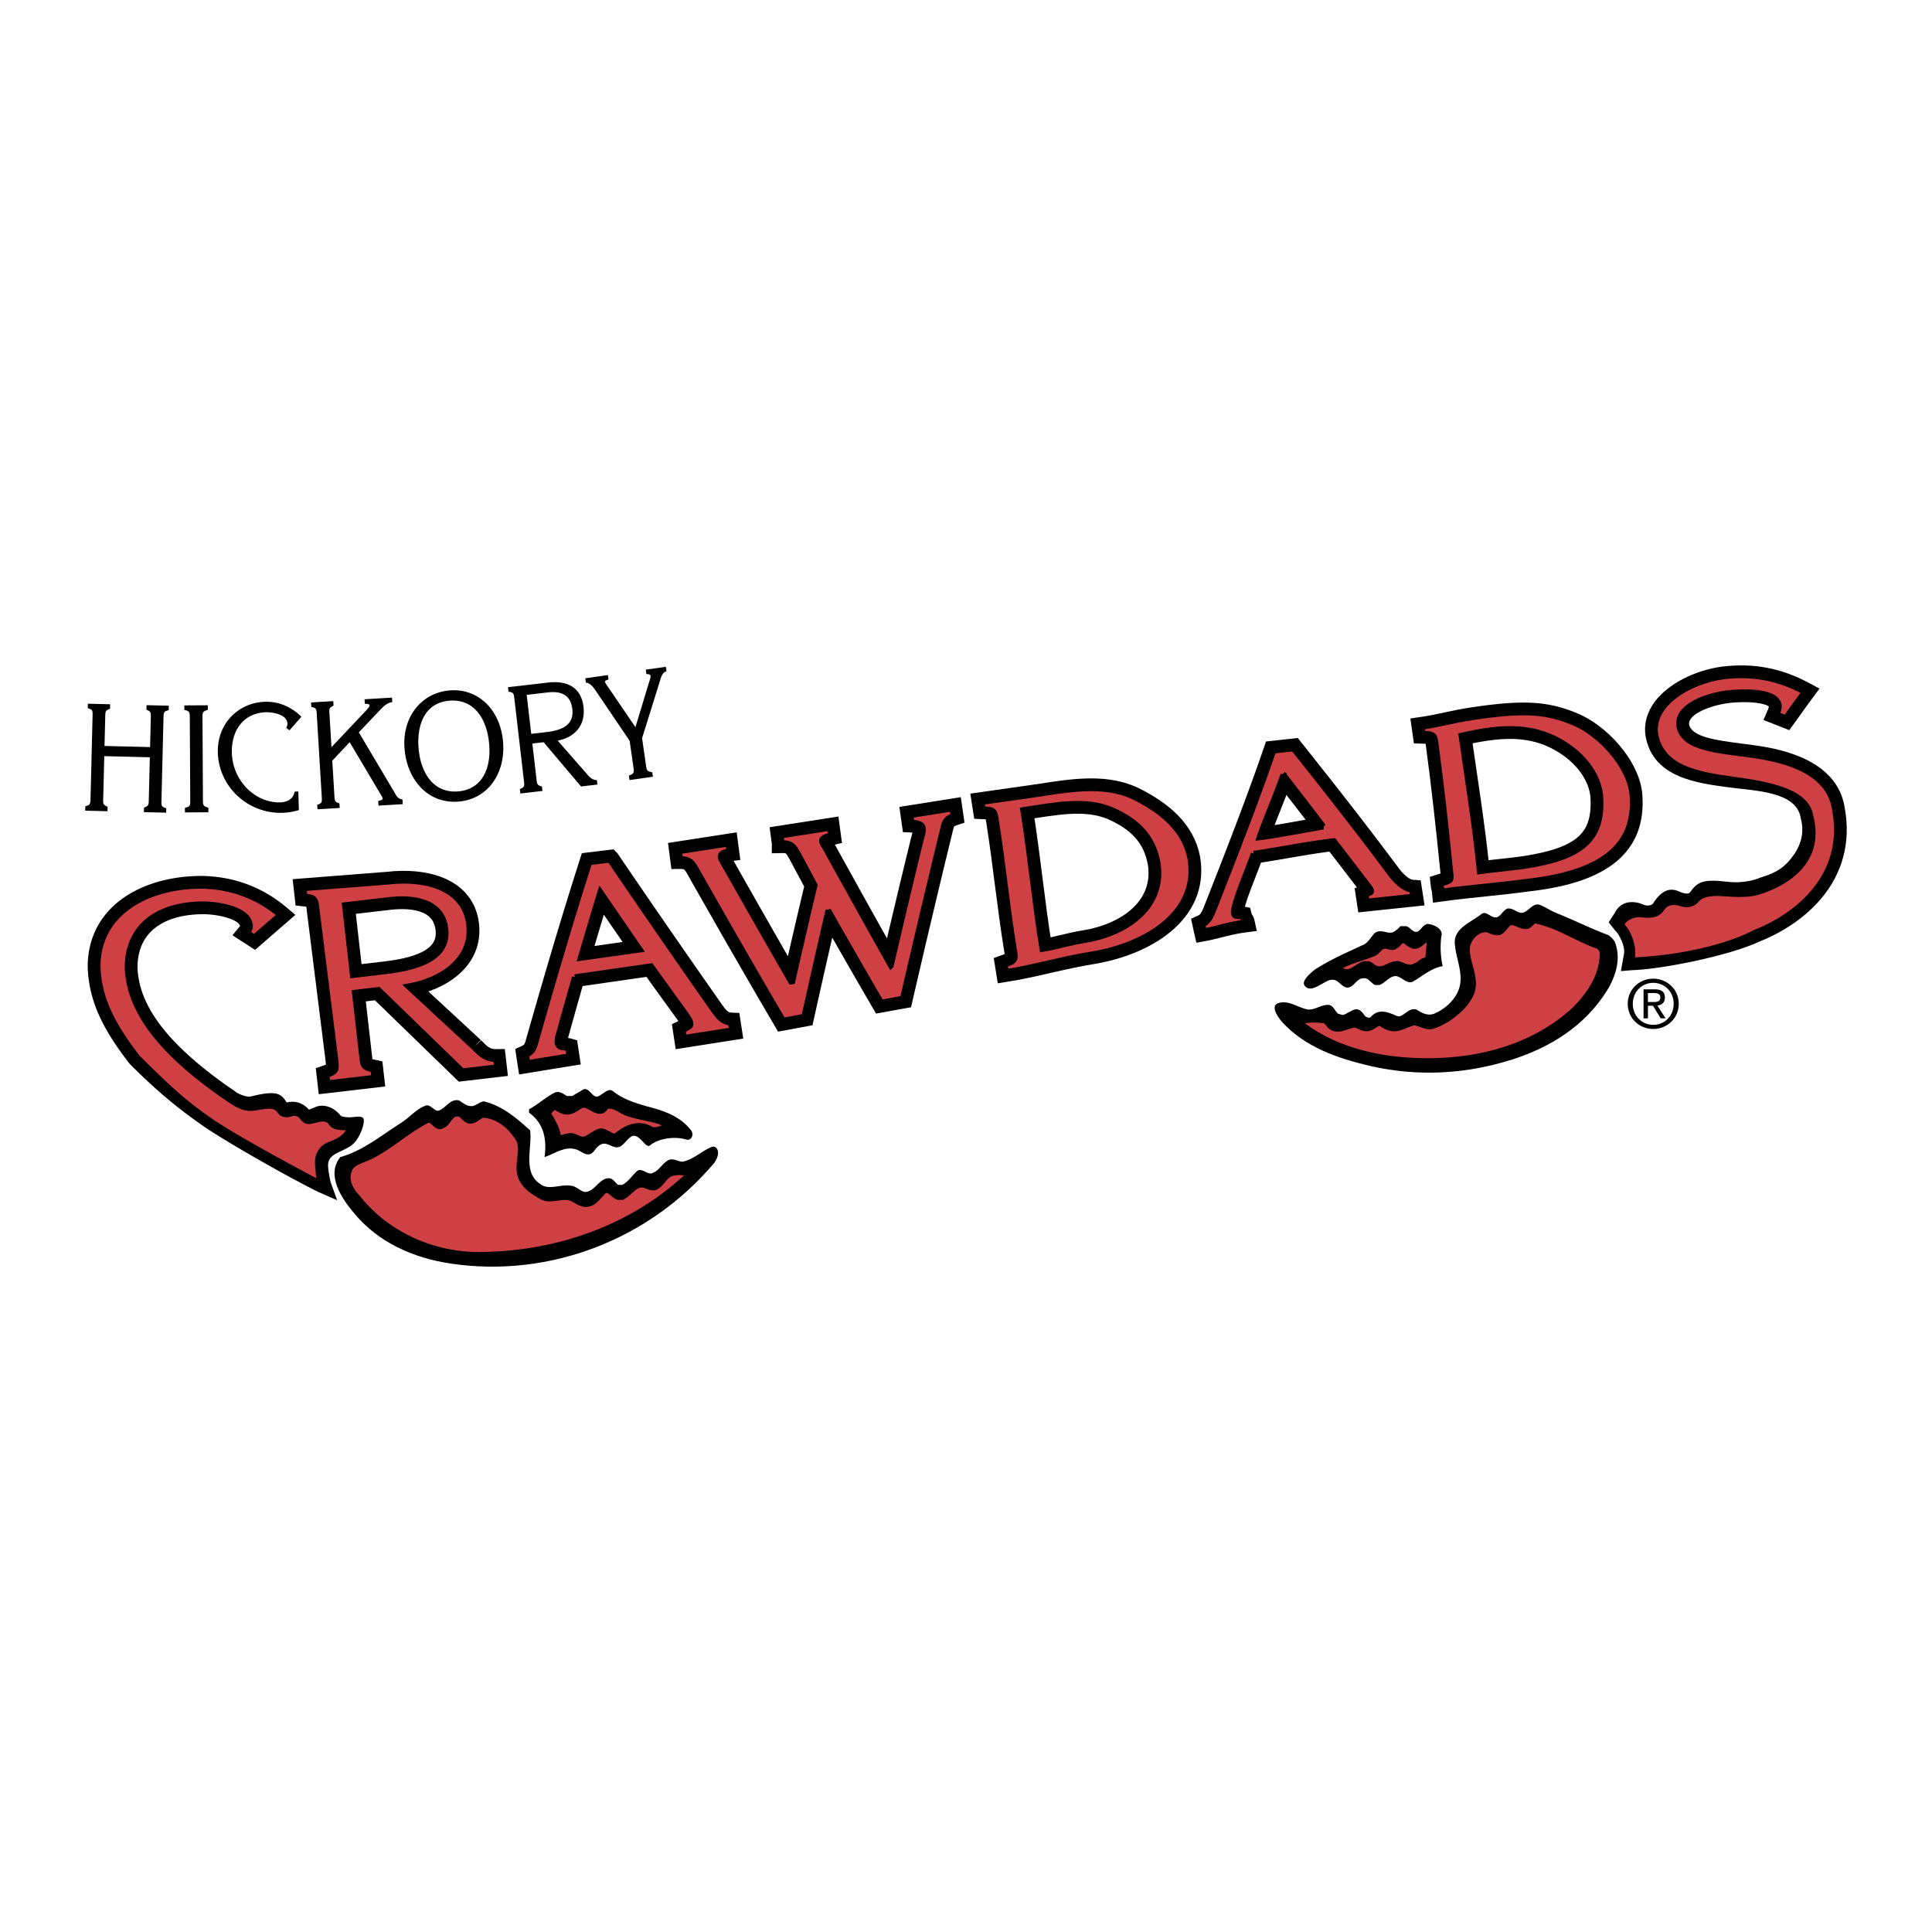 <svg xmlns="http://www.w3.org/2000/svg" width="2500" height="2500" viewBox="0 0 192.756 192.756"><path fill-rule="evenodd" clip-rule="evenodd" fill="#fff" d="M0 0h192.756v192.756H0V0z"/><path d="M10.3 79.55c-.016.658-.045.732.435.938l-.011.448-2.22-.055.011-.448c.528-.122.504-.227.521-.915l.196-7.922c.017-.687.046-.792-.475-.939l.011-.448 2.22.055-.011.449c-.489.182-.464.258-.48.916l-.069 2.795 4.547.112.069-2.795c.016-.658.045-.732-.435-.938l.011-.449 2.22.055-.011.448c-.528.122-.503.227-.52.915l-.196 7.923c-.017.688-.046.792.475.939l-.011.448-2.22-.055.011-.448c.489-.183.464-.258.48-.916l.102-4.11-4.547-.112-.103 4.109zM18.937 71.75c-.003-.688.022-.793-.543-.924l-.002-.448 2.342-.013.002.449c-.564.197-.537.272-.533.93l.043 7.925c.003.658-.023.733.543.924l.002.448-2.341.013-.002-.449c.564-.138.537-.242.533-.93l-.044-7.925zM29.817 80.823a6.327 6.327 0 0 1-1.661.273 6.292 6.292 0 0 1-4.217-1.477 6.144 6.144 0 0 1-2.206-4.498c-.088-3.004 2.128-5.029 4.711-5.105 1.345-.04 2.612.492 3.625 1.494l-1.186 1.352-.33-.245a.723.723 0 0 0 .123-.408c-.028-.956-1.502-1.167-2.148-1.148-2.139.062-3.463 1.717-3.395 4.063.082 2.795 2.355 5.002 4.83 4.929.646-.019 1.284-.292 1.436-1.074l.363-.011.055 1.855zM33.355 79.263c.04.657.017.733.512.898l.027.448-2.216.133-.027-.448c.516-.166.482-.269.441-.956l-.477-7.91c-.042-.687-.021-.793-.553-.896l-.027-.448 2.216-.134.029.45c-.473.223-.441.296-.401.953l.192 3.194 3.371-3.573c.596-.62.562-.738-.045-.761l-.027-.448 2.74-.165.027.448c-.562.078-.915.474-1.271.84L35.8 73.065l3.526 5.944c.27.448.322.655.827.759l.028.463-2.418.146-.028-.462c.438-.117.573-.11.304-.558l-3.151-5.308-1.736 1.843.203 3.371zM44.8 69.911c2.493-.222 3.78 1.795 4.004 4.313.217 2.442-.706 4.521-3.065 4.731-2.427.215-3.75-1.753-3.971-4.241-.218-2.458.659-4.592 3.032-4.803zm.988 10.06c2.896-.257 4.68-2.833 4.398-6.005-.281-3.158-2.487-5.333-5.355-5.079-2.828.252-4.746 2.689-4.465 5.861.286 3.217 2.473 5.485 5.422 5.223zM53 73.217l-.452-3.891 2.085-.242c1.204-.14 2.291.125 2.47 1.67.206 1.767-1.376 2.146-2.606 2.29L53 73.217zm2.639.672c1.605-.292 2.8-1.439 2.577-3.355-.245-2.109-1.823-2.633-3.521-2.437l-4.01.466.052.446c.537.073.522.18.602.863l.914 7.872c.08.684.118.785-.388.979l.052.446 2.206-.256-.052-.446c-.504-.137-.486-.214-.562-.868l-.396-3.416 1.122-.131 3.737 4.413 1.631-.189-.052-.446c-.488-.003-.74-.305-1.054-.675l-2.858-3.266zM64.062 73.647l.365 2.561c.093.651.077.729.65.844l.063.444-2.332.332-.063-.443c.567-.217.526-.317.429-.998l-.353-2.472-3.41-5.042c-.222-.315-.542-.753-.951-.755l-.063-.444 2.251-.322.063.444c-.483.145-.405.209-.129.623l2.817 4.129 1.341-4.42c.195-.632.337-.878-.247-.871l-.063-.444 1.999-.285.063.444c-.429.137-.53.574-.66 1l-1.77 5.675zM162.906 100.145c0-1.188.893-2.086 2.041-2.086 1.137 0 2.035.898 2.035 2.086 0 1.211-.898 2.104-2.035 2.104-1.148-.001-2.041-.894-2.041-2.104zm2.041 2.517c1.369 0 2.541-1.061 2.541-2.518 0-1.441-1.172-2.5-2.541-2.5-1.379 0-2.547 1.059-2.547 2.5 0 1.458 1.168 2.518 2.547 2.518zm-.533-2.318h.506l.768 1.258h.49l-.824-1.277c.426-.055.75-.281.75-.797 0-.57-.338-.824-1.021-.824h-1.104v2.898h.436v-1.258h-.001zm0-.373v-.895h.6c.307 0 .635.066.635.424 0 .445-.336.471-.707.471h-.528zM36.298 111.77c0-.555-.886-.297-1.44-.297-.438 0-.802-.084-.869-.166-.64-.787-1.515-1.129-2.27-.941-.194.049-.84.328-.89.346-.527-.598-1.3-.953-2.211-.715-.518-.682-.702-1.338-3.499-.619-.694.18-1.717-.498-1.621-.443.246.135-.46-.34-.715-.51-6.013-4.238-8.894-8-9.063-11.838-.011-1.513.438-2.737 1.335-3.637 1.15-1.154 3.002-1.755 5.356-1.74 1.742.047 3.415.609 3.534 1.174a.434.434 0 0 1-.047.066l-.702.862.933.604.692.448.63.408.568-.495 2.569-2.233.878-.764c.003-.002-.887-.753-.887-.753-2.353-1.984-5.133-3.038-8.264-3.132h-.02c-3.761-.041-7.106 1.121-9.178 3.187-1.567 1.562-2.385 3.608-2.366 5.917v.028c.134 3.629 1.751 6.445 4.138 9.555l.04.053.046.045c2.079 2.08 4.202 3.992 6.963 5.924 1.94 1.436 9.008 5.463 11.925 6.865l1.772.777-.664-1.848c-.342-1.691-.286-1.902-.037-2.326.221-.295.634-.502.812-.59.768-.383 1.255-.553 1.698-1.07.32-.371.854-1.375.854-2.142zM57.344 97.488c-.56 1.963-1.09 3.85-1.642 5.836-.373 1.414.513 1.117.988 1.252l.12.793c-1.417.23-2.771.451-4.187.684-.042-.271-.08-.529-.121-.801.672-.311.775-.717.954-1.326 1.759-6.189 3.472-12.011 5.353-17.893l2.032-.247a1241.08 1241.08 0 0 0 10.285 14.884c.417.576.872 1.316 1.774 1.354l.118.766c-1.613.252-3.154.494-4.768.748-.04-.262-.079-.512-.118-.775.811-.393 1.125-.414.219-1.67a980.61 980.61 0 0 1-3.396-4.703c-2.574.368-5.036.723-7.611 1.098zm2.553-8.505a515.123 515.123 0 0 0-1.976 6.601c2.009-.285 3.928-.555 5.936-.837a1438.622 1438.622 0 0 1-3.96-5.764z" fill-rule="evenodd" clip-rule="evenodd"/><path d="M57.344 97.488c-.56 1.963-1.09 3.85-1.642 5.836-.373 1.414.513 1.117.988 1.252l.12.793c-1.417.23-2.771.451-4.187.684-.042-.271-.08-.529-.121-.801.672-.311.775-.717.954-1.326 1.759-6.189 3.472-12.011 5.353-17.893l2.032-.247a1241.08 1241.08 0 0 0 10.285 14.884c.417.576.872 1.316 1.774 1.354l.118.766c-1.613.252-3.154.494-4.768.748-.04-.262-.079-.512-.118-.775.811-.393 1.125-.414.219-1.67a980.61 980.61 0 0 1-3.396-4.703c-2.574.368-5.036.723-7.611 1.098m2.553-8.505a515.123 515.123 0 0 0-1.976 6.601c2.009-.285 3.928-.555 5.936-.837a1438.622 1438.622 0 0 1-3.96-5.764z" fill="none" stroke="#000" stroke-width="1.994" stroke-miterlimit="2.613"/><path d="M69.484 86.788c-.363-.652-.646-1.101-1.623-1.09l-.099-.759c1.653-.254 3.232-.499 4.882-.754l.099.752c-1.356.178-.735.88-.531 1.239 2.27 4.022 4.479 7.903 6.806 11.928.757-3.341 1.489-6.52 2.27-9.797l-1.663-3.103c-.402-.711-.618-1.11-1.624-1.09a189.93 189.93 0 0 0-.099-.745c1.657-.257 3.24-.504 4.894-.763l.1.738c-1.301.316-.919.611-.47 1.413 2.154 3.898 4.25 7.673 6.458 11.59a1121.39 1121.39 0 0 1 2.946-12.373c.315-1.221.627-1.83-.873-1.908l-.103-.729c1.41-.223 2.757-.438 4.164-.663l.105.725c-.897.306-.901.804-1.078 1.466a1391.349 1391.349 0 0 0-3.975 16.763c-.729.131-1.427.26-2.157.391a981.789 981.789 0 0 1-5.276-9.188 1190.97 1190.97 0 0 0-2.406 10.598l-2.098.389c-2.957-5.041-5.769-9.95-8.649-15.03z" fill-rule="evenodd" clip-rule="evenodd" stroke="#000" stroke-width="1.994" stroke-miterlimit="2.613"/><path d="M99.402 82.019c-.172-1.097-.123-1.245-1.344-1.293l-.109-.701c1.646-.232 3.219-.455 4.859-.69 3.441-.487 7.117-1.313 10.264.148 2.877 1.404 5.16 3.321 5.686 6.203.887 5.464-4.457 8.639-9.82 9.525-2.848.444-5.711 1.304-8.561 1.755l-.115-.719c1.16-.41 1.066-.542.885-1.66-.69-4.297-1.079-8.354-1.745-12.568zm8.797 11.788c4.527-.743 7.955-3.552 7.311-7.679-.455-2.548-1.941-4.156-4.578-5.316-2.574-1.096-5.539-.518-8.861 0 .74 4.608 1.156 9.169 1.92 13.882 1.419-.222 2.79-.668 4.208-.887z" fill-rule="evenodd" clip-rule="evenodd"/><path d="M99.402 82.019c-.172-1.097-.123-1.245-1.344-1.293l-.109-.701c1.646-.232 3.219-.455 4.859-.69 3.441-.487 7.117-1.313 10.264.148 2.877 1.404 5.16 3.321 5.686 6.203.887 5.464-4.457 8.639-9.82 9.525-2.848.444-5.711 1.304-8.561 1.755l-.115-.719c1.16-.41 1.066-.542.885-1.66-.69-4.297-1.079-8.354-1.745-12.568m8.797 11.788c4.527-.743 7.955-3.552 7.311-7.679-.455-2.548-1.941-4.156-4.578-5.316-2.574-1.096-5.539-.518-8.861 0 .74 4.608 1.156 9.169 1.92 13.882 1.419-.222 2.79-.668 4.208-.887z" fill="none" stroke="#000" stroke-width="1.994" stroke-miterlimit="2.613"/><path d="M125.072 85.167c-.564 1.659-1.459 3.596-1.902 5.298-.297 1.211.273.867.738.96.053.225.227.384.277.609-1.602.206-2.701.616-4.061.868-.051-.225-.1-.44-.148-.665.518-.24.762-.656 1.033-1.311 2.275-5.77 4.4-11.239 6.037-16.023.652-.07 1.344-.151 1.994-.222 3.371 4.233 6.381 8.06 9.729 12.553.396.52 1.236 1.473 2.109 1.535l.105.681c-1.564.166-3.059.325-4.623.489l-.104-.678c.791-.315.73-.269-.129-1.394-1.094-1.417-1.951-2.547-3.045-3.955-2.478.27-5.463.886-8.01 1.255zm2.959-7.891c-.625 1.866-1.73 4.37-2.383 6.28 1.121-.124 4.998-.825 6.385-1.083a504.45 504.45 0 0 0-4.002-5.197z" fill-rule="evenodd" clip-rule="evenodd"/><path d="M125.072 85.167c-.564 1.659-1.459 3.596-1.902 5.298-.297 1.211.273.867.738.96.053.225.227.384.277.609-1.602.206-2.701.616-4.061.868-.051-.225-.1-.44-.148-.665.518-.24.762-.656 1.033-1.311 2.275-5.77 4.4-11.239 6.037-16.023.652-.07 1.344-.151 1.994-.222 3.371 4.233 6.381 8.06 9.729 12.553.396.52 1.236 1.473 2.109 1.535l.105.681c-1.564.166-3.059.325-4.623.489l-.104-.678c.791-.315.73-.269-.129-1.394-1.094-1.417-1.951-2.547-3.045-3.955-2.478.27-5.463.886-8.01 1.255m2.959-7.891c-.625 1.866-1.73 4.37-2.383 6.28 1.121-.124 4.998-.825 6.385-1.083a504.45 504.45 0 0 0-4.002-5.197z" fill="none" stroke="#000" stroke-width="1.994" stroke-miterlimit="2.613"/><path d="M143.268 74.419c-.143-1.053-.092-1.193-1.334-1.225l-.094-.666c1.682-.244 3.293-.7 4.979-.948 5.316-.812 7.531-.591 10.189.517 2.543 1.056 5.449 4.12 5.832 7.015.445 4.652-2.066 7.901-10.412 8.835-2.939.404-5.625.588-8.564.985-.023-.24-.123-.498-.146-.738 1.213-.389 1.08-.295.967-1.404-.427-4.259-.871-8.325-1.417-12.371zm8.718 12.004c5.729-.858 8.049-2.584 7.67-7.16-.334-2.55-2.486-4.73-5.158-5.836-2.611-1.042-5.316-.812-8.699-.042.629 4.423 1.355 8.857 1.832 13.555 1.463-.202 2.892-.313 4.355-.517z" fill-rule="evenodd" clip-rule="evenodd"/><path d="M143.268 74.419c-.143-1.053-.092-1.193-1.334-1.225l-.094-.666c1.682-.244 3.293-.7 4.979-.948 5.316-.812 7.531-.591 10.189.517 2.543 1.056 5.449 4.12 5.832 7.015.445 4.652-2.066 7.901-10.412 8.835-2.939.404-5.625.588-8.564.985-.023-.24-.123-.498-.146-.738 1.213-.389 1.08-.295.967-1.404-.427-4.259-.871-8.325-1.417-12.371m8.718 12.004c5.729-.858 8.049-2.584 7.67-7.16-.334-2.55-2.486-4.73-5.158-5.836-2.611-1.042-5.316-.812-8.699-.042.629 4.423 1.355 8.857 1.832 13.555 1.463-.202 2.892-.313 4.355-.517z" fill="none" stroke="#000" stroke-width="1.994" stroke-miterlimit="2.613"/><path d="M184.055 80.638c-.75-5.102-7.004-5.994-9.062-6.287l-1.154-.153c-2.594-.337-5.047-.656-5.322-1.918-.1-1.074 2.23-1.902 3.855-2.126 2.148-.266 3.865.033 4.111.355-.014.103-.102.305-.133.378l-.408.946.959.377.658.259.238.094.723.284.451-.626.697-.969c.393-.549.764-1.067 1.178-1.624l.689-.927-1.018-.547c-2.803-1.505-5.566-2.028-8.697-1.648l-.008.001h-.008c-2.768.38-5.398 1.751-6.701 3.494-.785 1.05-1.105 2.231-.928 3.414l.002.013.002.012c.746 4.228 5.301 4.698 8.334 5.119 2.551.347 6.701.387 7.139 3.023l.008.052.014.05c.42 1.619-.125 2.948-1.068 4.074-.982 1.174-1.945 1.461-3.045 1.827 0 0-1.33.609-3.213.388-2.43-.286-2.99 0-3.746 1.068-.145.204-.652.099-1.016-.071-.83-.388-1.705-.334-2.67 1.182-.086.135-.486.302-.955.102-1.193-.508-2.312-.262-2.855.821l-.609.941.609.775c.414.368 1.145 1.688.887 2.547l-.277 1.55 1.076-.092c2.83-.07 9.668-1.403 12.789-2.873 1.154-.452 3.955-1.736 6.074-4.22 2.185-2.563 3.015-5.698 2.4-9.065zM47.288 104.49c.646.656 1.164 1.191 2.191 1.18l.092.801-3.44.402-8.368-8.119-2.369.277.7 6.143c.134 1.176.093 1.316 1.147 1.543l.091.803-4.653.543-.091-.801c1.072-.369.995-.549.855-1.777l-1.816-14.521c-.14-1.229-.105-1.422-1.232-1.534l-.091-.801 8.412-.656c3.582-.419 7.654.499 8.085 4.291.393 3.445-2.688 5.558-6.078 6.144l6.565 6.082zm-8.934-7.564c2.595-.303 6.459-1.046 6.097-4.224-.316-2.777-3.116-3.214-5.654-2.917l-4.399.515.797 6.998 3.159-.372z" fill-rule="evenodd" clip-rule="evenodd"/><path d="M47.288 104.49c.646.656 1.164 1.191 2.191 1.18l.092.801-3.44.402-8.368-8.119-2.369.277.7 6.143c.134 1.176.093 1.316 1.147 1.543l.091.803-4.653.543-.091-.801c1.072-.369.995-.549.855-1.777l-1.816-14.521c-.14-1.229-.105-1.422-1.232-1.534l-.091-.801 8.412-.656c3.582-.419 7.654.499 8.085 4.291.393 3.445-2.688 5.558-6.078 6.144l6.565 6.082m-8.934-7.564c2.595-.303 6.459-1.046 6.097-4.224-.316-2.777-3.116-3.214-5.654-2.917l-4.399.515.797 6.998 3.159-.372z" fill="none" stroke="#000" stroke-width="1.994" stroke-miterlimit="2.613"/><path d="M143.828 93.29c-.166.989-.111 2.104.109 3.101-1.217.223-1.994.998-2.99 1.551-.443.223-.887-.221-1.328-.443-.775-.443-1.33.555-1.994.775h-.443c-.443-.221-.664-.775-1.219-.664-.443 0-.775.555-1.107.775-.664.443-.996-.221-1.551-.555a.96.96 0 0 0-.775 0c-.775.334-1.771 1.219-2.324.555-.445-.443.441-1.219.996-1.662 1.551-.996 3.1-1.661 4.762-2.436.555-.221.775-.775 1.219-1.218.664-.443 1.33.221 1.883-.111.221-.111.443-.332.664-.554h.555c.443.111.664.665 1.107.554.332-.111.553-.665.998-.775.551-.001 1.548.442 1.438 1.107z" fill-rule="evenodd" clip-rule="evenodd"/><path d="M155.234 91.075c1.84.736 3.434 1.551 5.207 2.215.221.111.553.443.664.665.666 1.661.111 3.434-.775 4.874-2.215 3.543-5.648 5.648-9.414 6.867-4.541 1.439-9.305 1.771-14.178.664-3.322-.775-6.533-1.883-8.859-4.43-.443-.555-1.219-1.662-.223-1.883.996-.223 1.771.441 2.77.664.775.111 1.439-.555 2.215-.443.443.111.553.664.887.887.109 0 .332.109.443.109.441-.109.773-.441 1.217-.553s.775.332.998.664c.111.111.441.223.553.111.775-.887 1.662-.555 2.658-.111.555.223 1.107-.887 1.883-.664.555.332 1.109.664 1.771.443 1.33-.555 2.549-1.773 2.66-3.213.109-1.219-.443-2.437-.555-3.655-.221-1.661 1.551-2.215 2.658-3.102.443-.332.887.333 1.328.333.555.11.775-.775 1.33-.887.555 0 .887.443 1.33.443.664 0 1.107-1.107 1.883-.775.553.223.997.556 1.549.777zM40.045 112.008c.883-.557 1.439-1.328 2.326-1.66.554-.334.997.664 1.44.441.665-.221 1.107-1.217 1.994-.996.333.221.775.555 1.108.555.553.109.997-.555 1.439-.443 1.772.443 3.212 1.66 4.542 2.879.221 1.883-.886 4.43 1.329 5.539.886.332 1.883-.223 2.879 0 .554.109.997.775 1.551.553.775-.221 1.218-1.328 2.104-1.328.333 0 .554.332.886.664h.443c.665-.332.997-.998 1.551-1.439.554-.223.997.553 1.55.221.554-.221.886-.887 1.44-1.219.553-.332 1.107.223 1.55.111.997-.221 1.772-.996 2.769-1.439.333-.111.554 0 .665.332.111.443-.111.887-.332 1.219-6.424 7.643-16.393 11.52-26.25 10.078-3.766-.553-7.31-2.104-9.747-5.094-1.218-1.439-2.769-3.768-1.329-5.539 2.326-.666 3.988-2.105 6.092-3.435z" fill-rule="evenodd" clip-rule="evenodd"/><path d="M59.317 114.777c-.637.914-1.329 0-1.883-.111-1.108-.332-2.104.443-3.102.775.222-1.66 0-3.322-1.55-4.43v-.332c.997-.555 1.661-1.219 2.547-1.662.443-.221.886.111 1.218.332h.554c.333-.221.775-.443 1.107-.664.665-.221.887.996 1.551.664.443-.221.997-.885 1.44-.443.997.775 2.104 1.107 3.212 1.441 1.772.441 3.434.996 4.541 2.436.332.443 0 1.107-.554.887-1.219-.332-2.77-.057-3.544.609-.429.367-.997-1.164-1.772-.941-.443.221-.665.664-1.107.996-.665.443-1.19-.332-1.855-.221-.332.11-.574.336-.803.664z" fill-rule="evenodd" clip-rule="evenodd"/><path d="M20.551 111.529c-2.695-1.885-4.836-4.025-6.867-6.057-2.437-3.174-3.814-5.779-3.933-8.982-.044-5.414 4.936-8.16 10.536-8.1 2.916.088 5.505 1.088 7.651 2.898a447.9 447.9 0 0 0-2.575 2.238l-.691-.448c.17-.208.278-.433.277-.695-.082-1.677-3.124-2.136-4.521-2.171-4.628-.033-7.745 2.188-7.704 6.401.212 5.014 4.615 9.191 9.488 12.625 1.219.814 2.012 1.496 3.268 1.275 1.255-.223 1.994-.334 2.455.35.223.33.591.369.886.297.295-.074.886-.297 1.329.295.443.59.775.424 1.366.275.591-.146 1.186-.242 1.551.334.48.756 2.199.059 1.662.885-.72 1.107-1.989 1.102-2.492 1.662-.849.945-.443 1.662-.388 3.414-4.725-2.509-9.498-5.16-11.298-6.496z" fill-rule="evenodd" clip-rule="evenodd" fill="#cf4044" stroke="#000" stroke-width=".554" stroke-miterlimit="2.613"/><path d="M57.344 97.488c-.56 1.963-1.09 3.85-1.642 5.836-.373 1.414.513 1.117.988 1.252l.12.793c-1.417.23-2.771.451-4.187.684-.042-.271-.08-.529-.121-.801.672-.311.775-.717.954-1.326 1.759-6.189 3.472-12.011 5.353-17.893l2.032-.247a1241.08 1241.08 0 0 0 10.285 14.884c.417.576.872 1.316 1.774 1.354l.118.766c-1.613.252-3.154.494-4.768.748-.04-.262-.079-.512-.118-.775.811-.393 1.125-.414.219-1.67a980.61 980.61 0 0 1-3.396-4.703c-2.574.368-5.036.723-7.611 1.098zm2.553-8.505a515.123 515.123 0 0 0-1.976 6.601c2.009-.285 3.928-.555 5.936-.837a1438.622 1438.622 0 0 1-3.96-5.764z" fill-rule="evenodd" clip-rule="evenodd" fill="#cf4044"/><path d="M57.344 97.488c-.56 1.963-1.09 3.85-1.642 5.836-.373 1.414.513 1.117.988 1.252l.12.793c-1.417.23-2.771.451-4.187.684-.042-.271-.08-.529-.121-.801.672-.311.775-.717.954-1.326 1.759-6.189 3.472-12.011 5.353-17.893l2.032-.247a1241.08 1241.08 0 0 0 10.285 14.884c.417.576.872 1.316 1.774 1.354l.118.766c-1.613.252-3.154.494-4.768.748-.04-.262-.079-.512-.118-.775.811-.393 1.125-.414.219-1.67a980.61 980.61 0 0 1-3.396-4.703c-2.574.368-5.036.723-7.611 1.098m2.553-8.505a515.123 515.123 0 0 0-1.976 6.601c2.009-.285 3.928-.555 5.936-.837a1438.622 1438.622 0 0 1-3.96-5.764z" fill="none" stroke="#000" stroke-width=".554" stroke-miterlimit="2.613"/><path d="M69.484 86.788c-.363-.652-.646-1.101-1.623-1.09l-.099-.759c1.653-.254 3.232-.499 4.882-.754l.099.752c-1.356.178-.735.88-.531 1.239 2.27 4.022 4.479 7.903 6.806 11.928.757-3.341 1.489-6.52 2.27-9.797l-1.663-3.103c-.402-.711-.618-1.11-1.624-1.09a189.93 189.93 0 0 0-.099-.745c1.657-.257 3.24-.504 4.894-.763l.1.738c-1.301.316-.919.611-.47 1.413 2.154 3.898 4.25 7.673 6.458 11.59a1121.39 1121.39 0 0 1 2.946-12.373c.315-1.221.627-1.83-.873-1.908l-.103-.729c1.41-.223 2.757-.438 4.164-.663l.105.725c-.897.306-.901.804-1.078 1.466a1391.349 1391.349 0 0 0-3.975 16.763c-.729.131-1.427.26-2.157.391a981.789 981.789 0 0 1-5.276-9.188 1190.97 1190.97 0 0 0-2.406 10.598l-2.098.389c-2.957-5.041-5.769-9.95-8.649-15.03z" fill-rule="evenodd" clip-rule="evenodd" fill="#cf4044" stroke="#000" stroke-width=".554" stroke-miterlimit="2.613"/><path d="M99.402 82.019c-.172-1.097-.123-1.245-1.344-1.293l-.109-.701c1.646-.232 3.219-.455 4.859-.69 3.441-.487 7.117-1.313 10.264.148 2.877 1.404 5.16 3.321 5.686 6.203.887 5.464-4.457 8.639-9.82 9.525-2.848.444-5.711 1.304-8.561 1.755l-.115-.719c1.16-.41 1.066-.542.885-1.66-.69-4.297-1.079-8.354-1.745-12.568zm8.797 11.788c4.527-.743 7.955-3.552 7.311-7.679-.455-2.548-1.941-4.156-4.578-5.316-2.574-1.096-5.539-.518-8.861 0 .74 4.608 1.156 9.169 1.92 13.882 1.419-.222 2.79-.668 4.208-.887z" fill-rule="evenodd" clip-rule="evenodd" fill="#cf4044"/><path d="M99.402 82.019c-.172-1.097-.123-1.245-1.344-1.293l-.109-.701c1.646-.232 3.219-.455 4.859-.69 3.441-.487 7.117-1.313 10.264.148 2.877 1.404 5.16 3.321 5.686 6.203.887 5.464-4.457 8.639-9.82 9.525-2.848.444-5.711 1.304-8.561 1.755l-.115-.719c1.16-.41 1.066-.542.885-1.66-.69-4.297-1.079-8.354-1.745-12.568m8.797 11.788c4.527-.743 7.955-3.552 7.311-7.679-.455-2.548-1.941-4.156-4.578-5.316-2.574-1.096-5.539-.518-8.861 0 .74 4.608 1.156 9.169 1.92 13.882 1.419-.222 2.79-.668 4.208-.887z" fill="none" stroke="#000" stroke-width=".554" stroke-miterlimit="2.613"/><path d="M125.072 85.167c-.564 1.659-1.459 3.596-1.902 5.298-.297 1.211.273.867.738.96.053.225.227.384.277.609-1.602.206-2.701.616-4.061.868-.051-.225-.1-.44-.148-.665.518-.24.762-.656 1.033-1.311 2.275-5.77 4.4-11.239 6.037-16.023.652-.07 1.344-.151 1.994-.222 3.371 4.233 6.381 8.06 9.729 12.553.396.52 1.236 1.473 2.109 1.535l.105.681c-1.564.166-3.059.325-4.623.489l-.104-.678c.791-.315.73-.269-.129-1.394-1.094-1.417-1.951-2.547-3.045-3.955-2.478.27-5.463.886-8.01 1.255zm2.959-7.891c-.625 1.866-1.73 4.37-2.383 6.28 1.121-.124 4.998-.825 6.385-1.083a504.45 504.45 0 0 0-4.002-5.197z" fill-rule="evenodd" clip-rule="evenodd" fill="#cf4044"/><path d="M125.072 85.167c-.564 1.659-1.459 3.596-1.902 5.298-.297 1.211.273.867.738.96.053.225.227.384.277.609-1.602.206-2.701.616-4.061.868-.051-.225-.1-.44-.148-.665.518-.24.762-.656 1.033-1.311 2.275-5.77 4.4-11.239 6.037-16.023.652-.07 1.344-.151 1.994-.222 3.371 4.233 6.381 8.06 9.729 12.553.396.52 1.236 1.473 2.109 1.535l.105.681c-1.564.166-3.059.325-4.623.489l-.104-.678c.791-.315.73-.269-.129-1.394-1.094-1.417-1.951-2.547-3.045-3.955-2.478.27-5.463.886-8.01 1.255m2.959-7.891c-.625 1.866-1.73 4.37-2.383 6.28 1.121-.124 4.998-.825 6.385-1.083a504.45 504.45 0 0 0-4.002-5.197z" fill="none" stroke="#000" stroke-width=".554" stroke-miterlimit="2.613"/><path d="M143.268 74.419c-.143-1.053-.092-1.193-1.334-1.225l-.094-.666c1.682-.244 3.293-.7 4.979-.948 5.316-.812 7.531-.591 10.189.517 2.543 1.056 5.449 4.12 5.832 7.015.445 4.652-2.066 7.901-10.412 8.835-2.939.404-5.625.588-8.564.985-.023-.24-.123-.498-.146-.738 1.213-.389 1.08-.295.967-1.404-.427-4.259-.871-8.325-1.417-12.371zm8.718 12.004c5.729-.858 8.049-2.584 7.67-7.16-.334-2.55-2.486-4.73-5.158-5.836-2.611-1.042-5.316-.812-8.699-.042.629 4.423 1.355 8.857 1.832 13.555 1.463-.202 2.892-.313 4.355-.517z" fill-rule="evenodd" clip-rule="evenodd" fill="#cf4044"/><path d="M143.268 74.419c-.143-1.053-.092-1.193-1.334-1.225l-.094-.666c1.682-.244 3.293-.7 4.979-.948 5.316-.812 7.531-.591 10.189.517 2.543 1.056 5.449 4.12 5.832 7.015.445 4.652-2.066 7.901-10.412 8.835-2.939.404-5.625.588-8.564.985-.023-.24-.123-.498-.146-.738 1.213-.389 1.08-.295.967-1.404-.427-4.259-.871-8.325-1.417-12.371m8.718 12.004c5.729-.858 8.049-2.584 7.67-7.16-.334-2.55-2.486-4.73-5.158-5.836-2.611-1.042-5.316-.812-8.699-.042.629 4.423 1.355 8.857 1.832 13.555 1.463-.202 2.892-.313 4.355-.517z" fill="none" stroke="#000" stroke-width=".554" stroke-miterlimit="2.613"/><path d="M175.615 88.933c2.99-.997 6.129-3.249 5.021-7.5-.387-2.557-4.4-3.213-7.957-3.697-3.553-.493-6.938-1.187-7.518-4.47-.457-3.015 3.326-5.297 6.779-5.77 3.012-.366 5.561.17 8.105 1.537-.662.888-1.221 1.689-1.885 2.603l-.896-.354c.133-.31.256-.628.205-.963-.314-1.529-4.008-1.306-5.23-1.155-1.844.254-4.975 1.233-4.711 3.271.422 2.238 3.75 2.407 7.322 2.903 3.57.509 7.686 1.69 8.223 5.473 1.291 7.052-4.469 10.873-7.902 12.202-3.82 1.994-9.469 2.714-12.404 2.788.387-1.292-.369-2.954-1.035-3.544.371-.738 1.312-1.126 2.086-1.015.775.111 1.553.056 1.939-.554s1.053-.831 1.938-.554c.887.277 1.33-.056 1.662-.443s1.107-.664 2.547-.554c1.44.11 2.715.147 3.711-.204z" fill-rule="evenodd" clip-rule="evenodd" fill="#cf4044" stroke="#000" stroke-width=".554" stroke-miterlimit="2.613"/><path d="M47.288 104.49c.646.656 1.164 1.191 2.191 1.18l.092.801-3.44.402-8.368-8.119-2.369.277.7 6.143c.134 1.176.093 1.316 1.147 1.543l.091.803-4.653.543-.091-.801c1.072-.369.995-.549.855-1.777l-1.816-14.521c-.14-1.229-.105-1.422-1.232-1.534l-.091-.801 8.412-.656c3.582-.419 7.654.499 8.085 4.291.393 3.445-2.688 5.558-6.078 6.144l6.565 6.082zm-8.934-7.564c2.595-.303 6.459-1.046 6.097-4.224-.316-2.777-3.116-3.214-5.654-2.917l-4.399.515.797 6.998 3.159-.372z" fill-rule="evenodd" clip-rule="evenodd" fill="#cf4044"/><path d="M47.288 104.49c.646.656 1.164 1.191 2.191 1.18l.092.801-3.44.402-8.368-8.119-2.369.277.7 6.143c.134 1.176.093 1.316 1.147 1.543l.091.803-4.653.543-.091-.801c1.072-.369.995-.549.855-1.777l-1.816-14.521c-.14-1.229-.105-1.422-1.232-1.534l-.091-.801 8.412-.656c3.582-.419 7.654.499 8.085 4.291.393 3.445-2.688 5.558-6.078 6.144l6.565 6.082m-8.934-7.564c2.595-.303 6.459-1.046 6.097-4.224-.316-2.777-3.116-3.214-5.654-2.917l-4.399.515.797 6.998 3.159-.372z" fill="none" stroke="#000" stroke-width=".554" stroke-miterlimit="2.613"/><path d="M36.833 115.441c-.762.361-1.772.555-1.994 1.33-.443.996.222 2.104.886 2.77 2.991 3.764 7.754 5.758 12.405 5.648 7.643-.111 15.285-2.77 20.934-8.309 0 0-.156-.035-.203-.027-.109.023-.157.166-.535.139-.552-.039-.702-.064-1.255.047-.775.221-.997 1.061-1.662 1.393-.554.223-.997-.332-1.55-.221-.665.111-1.107.887-1.772 1.219h-.443c-.553-.223-.886-.998-1.439-.555-.443.443-.886 1.107-1.44 1.219-.664.221-1.218-.332-1.771-.553-.997-.334-1.994.33-2.88-.111-.997-.555-1.883-1.107-2.215-2.217-.333-1.217.443-2.656-.221-3.654-.776-1.219-1.994-2.215-3.434-2.326-.443 0-.886.775-1.55.555-.443-.223-.665-.775-1.108-.666-.665 0-.775.777-1.329 1.109-.221.109-.332.221-.554.109-.443-.221-.665-.775-1.107-.553-1.997.996-3.658 2.658-5.763 3.654z" fill-rule="evenodd" clip-rule="evenodd" fill="#cf4044" stroke="#000" stroke-width=".554" stroke-miterlimit="2.613"/><path d="M59.539 110.789c-.634-.227-1.145-.797-1.662-.441-1.052.719-1.43.781-2.437.109-.166-.109-.84.535-.72.721.886 1.385.941 1.994.941 2.16 0 .496.886-.111 1.439 0 .443.109.886.443 1.219.332.442-.111.886-.555 1.439-.775.665-.223 1.309.764 1.772.387 1.163-.941 2.326-1.273 3.434-.609.443.223 1.107-.109 1.55-.332-.111-.221-.443-.332-.665-.441-.997-.334-2.104-.443-3.101-.777-.776-.221-1.33-.885-2.105-.773-.329-.002-.329.716-1.104.439zM141.723 96.059c.283-.282.775-.221.775-.554 0-.665.342-2.221-.109-1.882-1.035.775-1.109 1.144-2.217.221-.361-.301-.664.554-1.219.665-.332 0-.664-.222-.887-.111-.332 0-.553.443-.885.665-1.219.554-2.658.775-3.766 1.551.332.221.885.441 1.219.332.443-.111.885-.555 1.439-.775h.443c.332.111.553.443.775.443.773.332 1.439-.555 2.215-.443.443.111.887.443 1.439.332.225-.112.557-.222.778-.444z" fill-rule="evenodd" clip-rule="evenodd" fill="#cf4044" stroke="#000" stroke-width=".554" stroke-miterlimit="2.613"/><path d="M144.824 101.375a6.705 6.705 0 0 1-1.883.996c-.664.223-1.439-.441-1.994-.332-1.256.42-1.809.998-3.102.111-.387-.266-.775.332-1.328.443-.555.111-.998-.332-1.33-.332-.664 0-1.328.553-2.104.332-.443-.111-.664-.775-.998-.775a6.663 6.663 0 0 0-2.547.111c3.102 2.547 7.199 3.654 11.188 3.875 5.869.334 11.961-.996 16.393-5.094 1.549-1.551 2.768-3.434 2.768-5.649 0-.222-.221-.554-.441-.665-2.217-.775-3.988-2.104-6.314-2.547-.221 0-.443.443-.775.554-.664.111-1.217-.554-1.771-.332-.334.221-.555.664-.887.886-.443.222-.996-.111-1.328-.222-.998-.11-1.885.887-1.994 1.772-.111 1.55.996 2.99.443 4.541-.445.999-1.109 1.663-1.996 2.327z" fill-rule="evenodd" clip-rule="evenodd" fill="#cf4044" stroke="#000" stroke-width=".554" stroke-miterlimit="2.613"/></svg>